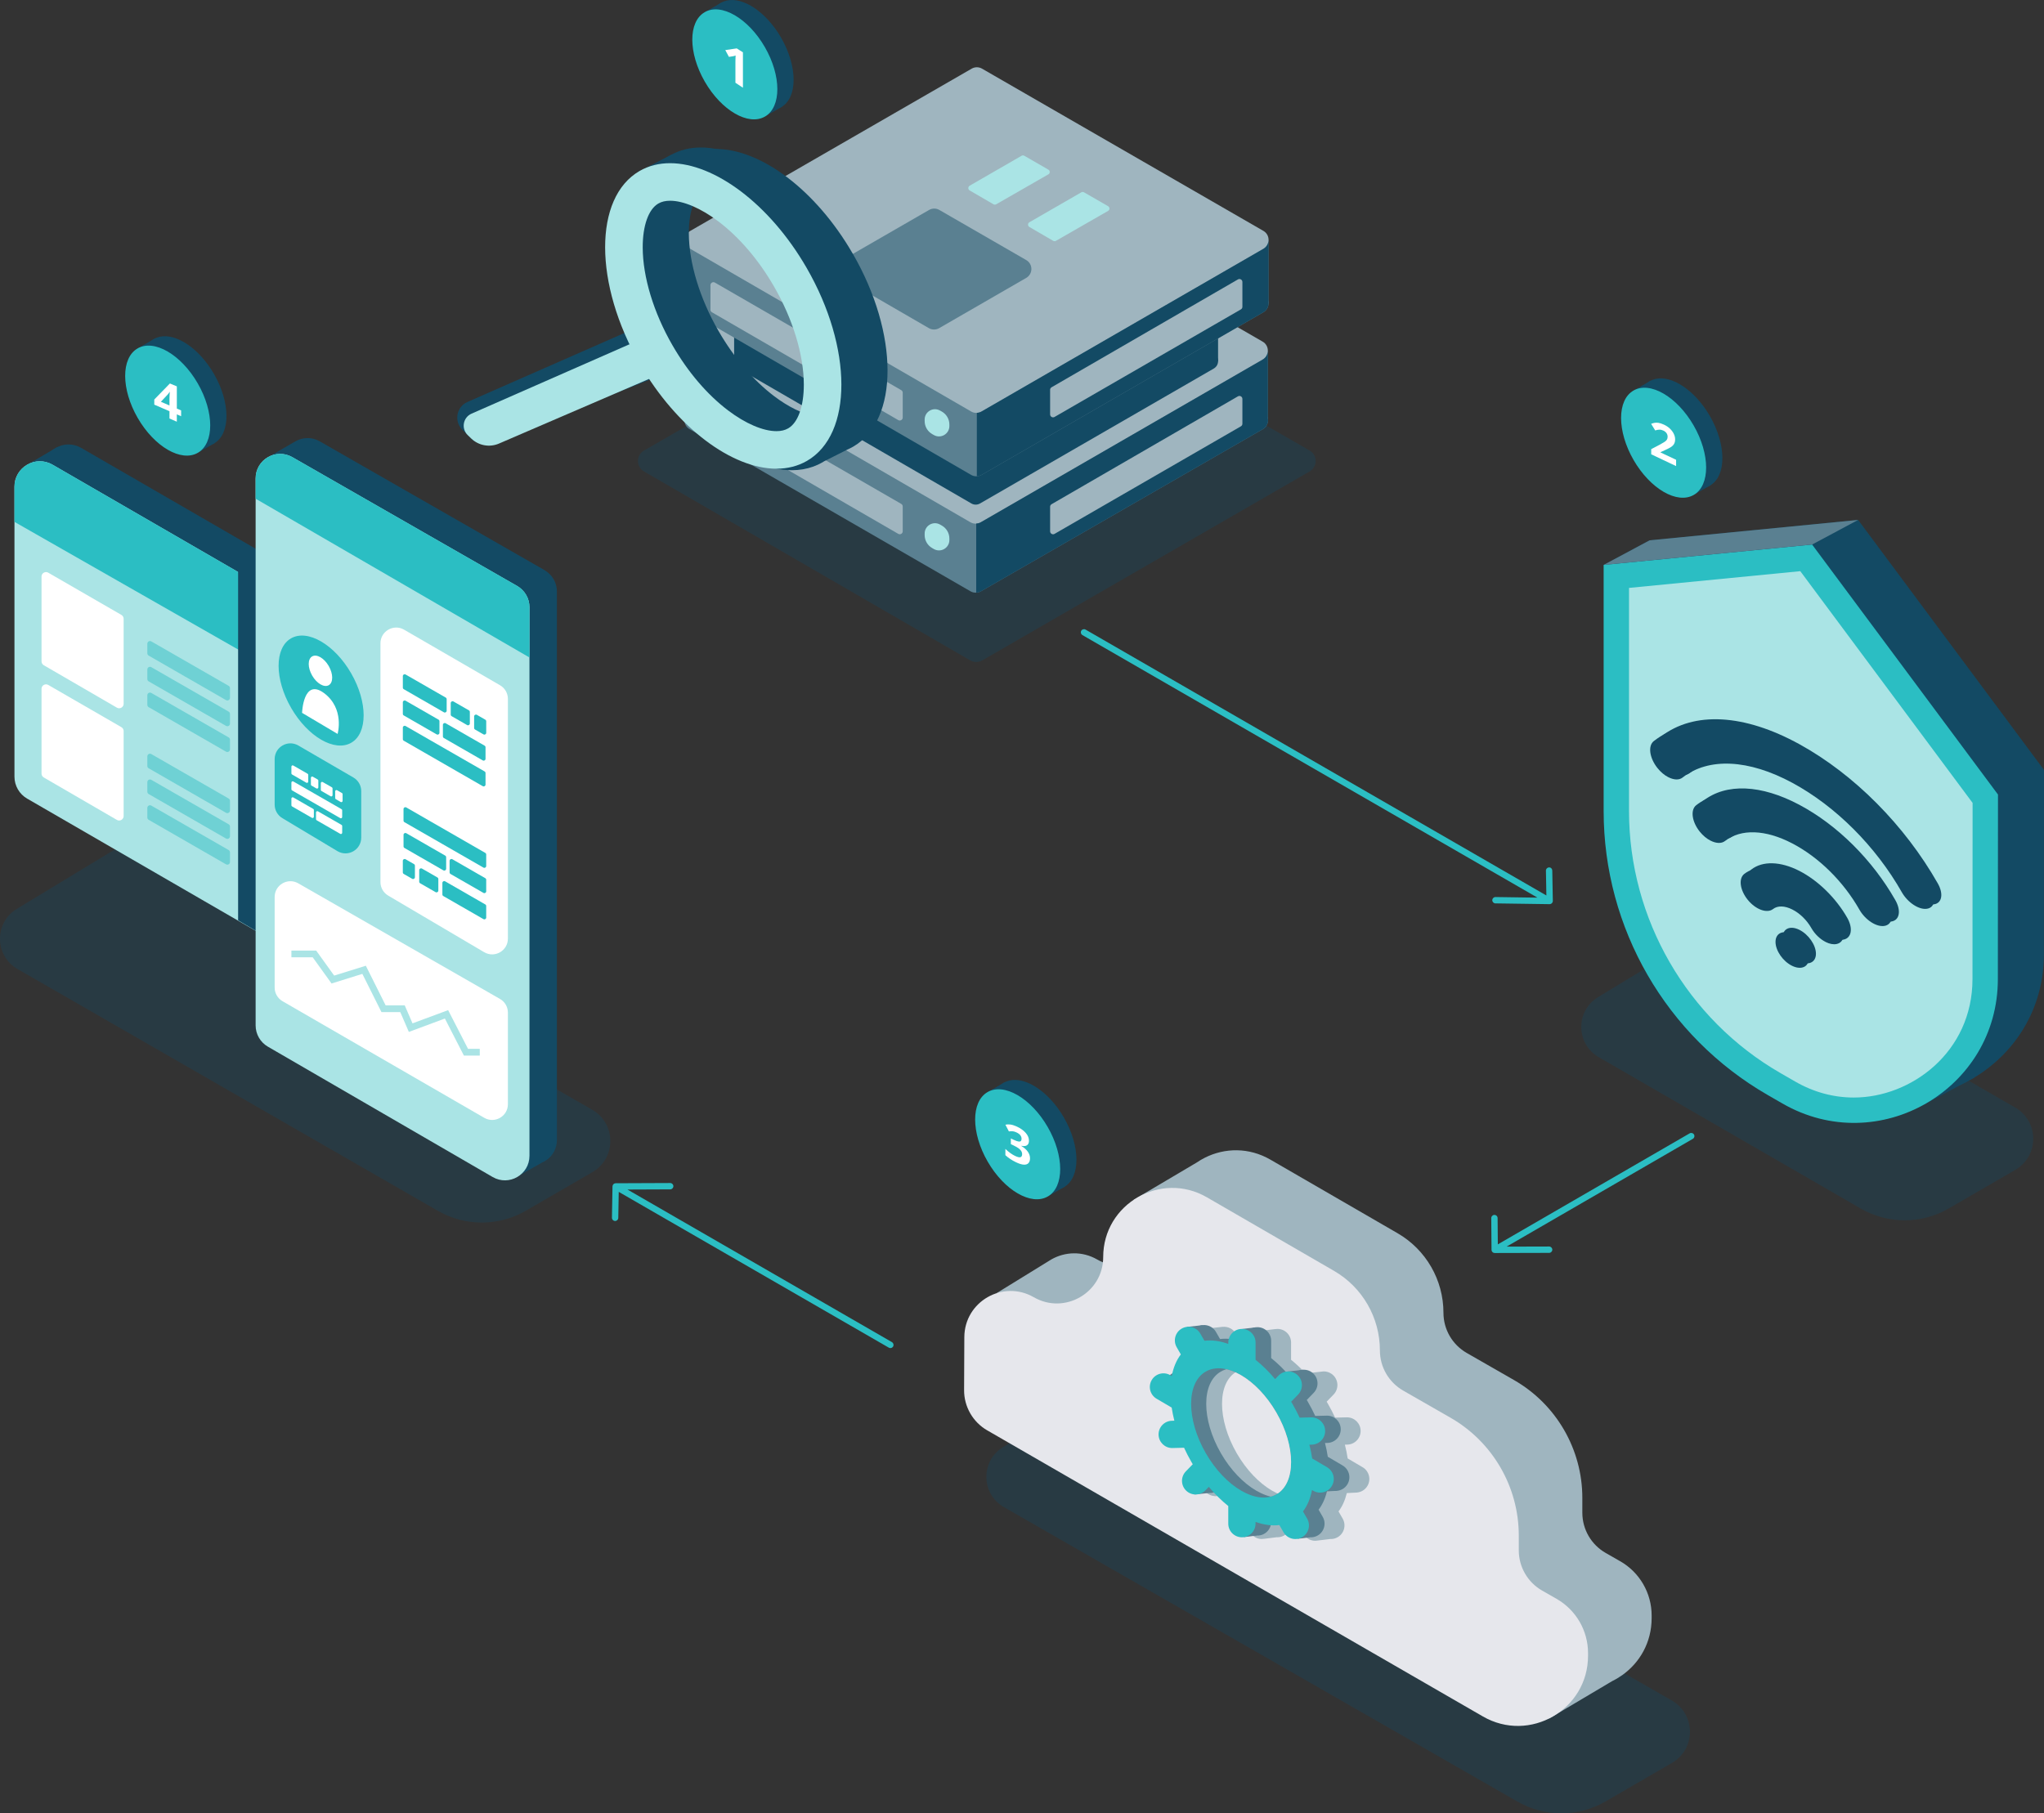 <?xml version="1.0" encoding="UTF-8"?>
<svg xmlns="http://www.w3.org/2000/svg" xmlns:xlink="http://www.w3.org/1999/xlink" id="Layer_2" data-name="Layer 2" viewBox="0 0 1289.1 1143.89">
  <rect x="0" y="0" width="1289.1" height="1143.89" fill="#333333" stroke="none"/>
  <defs>
    <style>
      .cls-1 {
        clip-path: url(#clippath);
      }

      .cls-2 {
        fill: none;
      }

      .cls-2, .cls-3, .cls-4, .cls-5, .cls-6, .cls-7, .cls-8, .cls-9, .cls-10, .cls-11 {
        stroke-width: 0px;
      }

      .cls-3 {
        fill: #9fb5bf;
      }

      .cls-4 {
        fill: #aae4e5;
      }

      .cls-5 {
        fill: #2bbec3;
      }

      .cls-6, .cls-7 {
        fill: #134a64;
      }

      .cls-7 {
        opacity: .33;
      }

      .cls-8 {
        fill: #e6e7ec;
      }

      .cls-9 {
        fill: #6fd1d4;
      }

      .cls-10 {
        fill: #5a8091;
      }

      .cls-11 {
        fill: #fff;
      }
    </style>
    <clipPath id="clippath">
      <ellipse class="cls-2" cx="782.74" cy="903.93" rx="25.68" ry="44.67" transform="translate(-347.1 512.47) rotate(-30)"></ellipse>
    </clipPath>
  </defs>
  <g id="Layer_2-2" data-name="Layer 2">
    <g>
      <path class="cls-7" d="M825.98,297.38l-206.48,119.2c-2.35,1.36-5.26,1.36-7.61,0l-205.75-119.19c-5.06-2.93-5.05-10.24.01-13.16l206.12-118.88c2.35-1.36,5.24-1.36,7.59,0l206.1,118.87c5.07,2.92,5.07,10.24,0,13.16Z"></path>
      <path class="cls-7" d="M1270.96,738.01l-41.93,24.31c-17.18,9.96-38.36,9.97-55.55.04l-165.18-95.46c-14.5-8.38-14.72-29.23-.4-37.91l61.49-37.31c4.88-2.96,10.99-3.03,15.94-.17l185.6,107.16c15.14,8.74,15.16,30.58.04,39.34Z"></path>
      <path class="cls-7" d="M1054.46,1112.1l-41.93,24.31c-17.18,9.96-38.36,9.97-55.55.04l-323.88-185.74c-14.5-8.38-14.72-29.23-.4-37.91l61.49-37.31c4.88-2.96,10.99-3.03,15.94-.17l344.3,197.44c15.14,8.74,15.16,30.58.04,39.34Z"></path>
      <path class="cls-7" d="M373.59,739.44l-41.93,24.31c-17.18,9.96-38.36,9.97-55.55.04L11.01,611.26c-14.5-8.38-14.72-29.23-.4-37.91l61.49-37.31c4.88-2.96,10.99-3.03,15.94-.17l285.51,164.23c15.14,8.74,15.16,30.58.04,39.34Z"></path>
      <polygon class="cls-6" points="1245.35 679.61 1213.42 696.81 1173.73 643.78 1218.45 633.57 1245.35 679.61"></polygon>
      <path class="cls-6" d="M1040.4,340.84l-29.02,15.51,29.02,164.71c0,58.51,31.24,112.56,81.94,141.77l30.86,17.78c60.39,34.79,135.8-8.77,135.83-78.46l.08-116.45-117.23-157.71-131.47,12.85Z"></path>
      <path class="cls-5" d="M1011.38,356.36v155.31c0,73.92,39.47,142.22,103.52,179.12l9.27,5.34c60.39,34.79,135.8-8.77,135.83-78.46l.08-116.45-117.23-157.71-131.47,12.85Z"></path>
      <path class="cls-4" d="M1169.27,692.36c-13,0-25.48-3.4-37.11-10.1l-9.27-5.34c-58.91-33.94-95.51-97.26-95.51-165.25v-140.8l108.02-10.56,108.67,146.19-.07,111.15c-.02,46.14-38.81,74.7-74.73,74.7h0Z"></path>
      <path class="cls-10" d="M796.45,270.71l-177.82,102.3c-2.03,1.17-4.53,1.16-6.55,0l-177.19-102.29c-4.36-2.52-4.35-8.79.01-11.29l177.51-102.02c2.02-1.16,4.52-1.16,6.54,0l177.49,102.01c4.37,2.51,4.37,8.79,0,11.3Z"></path>
      <polygon class="cls-10" points="431.63 221.31 431.63 265.54 483.06 236.84 431.63 221.31"></polygon>
      <polygon class="cls-10" points="799.57 221.46 799.57 265.54 758.46 239.53 799.57 221.46"></polygon>
      <path class="cls-3" d="M796.32,226.84l-177.75,102.62c-2.03,1.17-4.52,1.17-6.55,0l-177.12-102.61c-4.36-2.52-4.35-8.81.01-11.33l177.44-102.34c2.02-1.17,4.51-1.17,6.54,0l177.43,102.33c4.36,2.52,4.37,8.81,0,11.33Z"></path>
      <path class="cls-6" d="M765.52,232.48l-147.45,85.13c-1.68.97-3.75.97-5.43,0l-146.93-85.12c-3.61-2.09-3.61-7.31,0-9.4l147.2-84.9c1.68-.97,3.74-.97,5.42,0l147.18,84.89c3.62,2.09,3.62,7.31,0,9.4Z"></path>
      <polygon class="cls-6" points="463 194.71 463 227.89 505.66 207.59 463 194.71"></polygon>
      <polygon class="cls-6" points="768.21 194.83 768.21 228.02 734.11 209.83 768.21 194.83"></polygon>
      <path class="cls-6" d="M765.52,199.29l-147.45,85.13c-1.68.97-3.75.97-5.43,0l-146.93-85.12c-3.61-2.09-3.61-7.31,0-9.4l147.2-84.9c1.68-.97,3.74-.97,5.42,0l147.18,84.89c3.62,2.09,3.62,7.31,0,9.4Z"></path>
      <path class="cls-10" d="M796.78,196.97l-177.75,102.62c-2.03,1.17-4.52,1.17-6.55,0l-177.12-102.61c-4.36-2.52-4.35-8.81.01-11.33l177.44-102.34c2.02-1.17,4.51-1.17,6.54,0l177.43,102.33c4.36,2.52,4.37,8.81,0,11.33Z"></path>
      <polygon class="cls-10" points="432.1 151.45 432.1 191.45 483.52 166.97 432.1 151.45"></polygon>
      <polygon class="cls-10" points="800.03 151.59 800.03 191.6 758.92 169.67 800.03 151.59"></polygon>
      <path class="cls-3" d="M796.78,156.97l-177.75,102.62c-2.03,1.17-4.52,1.17-6.55,0l-177.12-102.61c-4.36-2.52-4.35-8.81.01-11.33l177.44-102.34c2.02-1.17,4.51-1.17,6.54,0l177.43,102.33c4.36,2.52,4.37,8.81,0,11.33Z"></path>
      <path class="cls-10" d="M647.21,175.31l-54.89,31.69c-2.01,1.16-4.5,1.16-6.51,0l-54.69-31.68c-4.33-2.51-4.32-8.76.01-11.26l54.8-31.61c2.01-1.16,4.49-1.16,6.5,0l54.78,31.6c4.34,2.5,4.34,8.76,0,11.26Z"></path>
      <path class="cls-4" d="M661.17,109.99l-32.89,18.88c-.53.31-1.19.3-1.72,0l-15.02-8.74c-1.14-.67-1.14-2.32,0-2.98l32.75-18.89c.53-.31,1.19-.31,1.72,0l15.17,8.75c1.15.66,1.15,2.33,0,2.99Z"></path>
      <path class="cls-4" d="M698.84,133.05l-32.89,18.88c-.53.31-1.19.3-1.72,0l-15.02-8.74c-1.14-.67-1.14-2.32,0-2.98l32.75-18.89c.53-.31,1.19-.31,1.72,0l15.17,8.75c1.15.66,1.15,2.33,0,2.99Z"></path>
      <path class="cls-4" d="M583.16,264.65v1c0,3.37,1.8,6.49,4.73,8.17l1.06.61c4.36,2.51,9.8-.65,9.8-5.68v-.93c0-3.39-1.82-6.53-4.78-8.2l-1.1-.62c-4.34-2.46-9.71.67-9.71,5.66Z"></path>
      <path class="cls-4" d="M583.16,336.56v1c0,3.37,1.8,6.49,4.73,8.17l1.06.61c4.36,2.51,9.8-.65,9.8-5.68v-.93c0-3.39-1.82-6.53-4.78-8.2l-1.1-.62c-4.34-2.46-9.71.67-9.71,5.66Z"></path>
      <path class="cls-3" d="M448.06,267.12v-15.48c0-1.44,1.56-2.35,2.81-1.62l117.52,67.85c.58.34.94.95.94,1.62v15.66c0,1.45-1.57,2.35-2.82,1.62l-117.52-68.03c-.58-.34-.94-.95-.94-1.62Z"></path>
      <path class="cls-3" d="M448.06,195.36v-15.48c0-1.44,1.56-2.35,2.81-1.62l117.52,67.85c.58.34.94.95.94,1.62v15.66c0,1.45-1.57,2.35-2.82,1.62l-117.52-68.03c-.58-.34-.94-.95-.94-1.62Z"></path>
      <path class="cls-6" d="M796.78,156.97l-177.75,102.62c-.92.53-1.93.79-2.96.84v40c1.02-.05,2.04-.31,2.96-.84l177.75-102.62c2.08-1.2,3.14-3.27,3.24-5.38h.02s0-.15,0-.15c0-.1,0-.19,0-.29v-39.57h-.02c-.09,2.11-1.15,4.17-3.23,5.38Z"></path>
      <path class="cls-3" d="M662.28,245.92v15.48c0,1.44,1.56,2.35,2.81,1.62l117.52-67.85c.58-.34.94-.95.94-1.62v-15.66c0-1.45-1.57-2.35-2.82-1.62l-117.52,68.03c-.58.34-.94.95-.94,1.62Z"></path>
      <path class="cls-6" d="M799.59,263.81v-42.36h-.02c-.09,2.11-1.15,4.18-3.23,5.38l-177.75,102.62c-.9.52-1.9.77-2.91.83v43.56c1.03-.05,2.05-.3,2.98-.83l177.82-102.3c2.59-1.49,3.61-4.31,3.12-6.88Z"></path>
      <path class="cls-3" d="M662.28,319.68v15.48c0,1.44,1.56,2.35,2.81,1.62l117.52-67.85c.58-.34.94-.95.94-1.62v-15.66c0-1.45-1.57-2.35-2.82-1.62l-117.52,68.03c-.58.34-.94.95-.94,1.62Z"></path>
      <path class="cls-6" d="M286.37,427.78v183c0,12.34-13.36,20.04-24.04,13.86L35.17,493.17c-4.95-2.86-7.99-8.15-7.99-13.86v-182.91c0-12.33,13.36-20.04,24.03-13.86l227.16,131.38c4.95,2.86,8,8.15,8,13.86Z"></path>
      <polygon class="cls-6" points="15.81 293.99 35.98 282.1 44.02 298.53 15.81 293.99"></polygon>
      <polygon class="cls-6" points="259.06 635.9 277.8 624.95 259.06 606.9 259.06 635.9"></polygon>
      <path class="cls-4" d="M268.31,438.38v183c0,12.34-13.36,20.04-24.04,13.86L17.11,503.78c-4.95-2.86-7.99-8.15-7.99-13.86v-182.91c0-12.33,13.36-20.04,24.03-13.86l227.16,131.38c4.95,2.86,8,8.15,8,13.86Z"></path>
      <path class="cls-5" d="M9.12,329.21v-22.21c0-12.33,13.36-20.04,24.03-13.86l227.16,131.38c4.95,2.86,8,8.15,8,13.86v38.78"></path>
      <path class="cls-11" d="M26.19,363.72v53.47c0,1.01.54,1.95,1.41,2.45l46.12,26.77c1.89,1.1,4.26-.27,4.26-2.45v-53.6c0-1.01-.54-1.95-1.42-2.46l-46.12-26.63c-1.89-1.09-4.26.27-4.26,2.46Z"></path>
      <path class="cls-11" d="M26.19,434.53v53.47c0,1.01.54,1.95,1.41,2.45l46.12,26.77c1.89,1.1,4.26-.27,4.26-2.45v-53.6c0-1.01-.54-1.95-1.42-2.46l-46.12-26.63c-1.89-1.09-4.26.27-4.26,2.46Z"></path>
      <path class="cls-9" d="M92.92,406.06v6.06c0,.6.32,1.15.84,1.45l48.78,28.07c1.12.64,2.51-.16,2.51-1.45v-6.09c0-.6-.32-1.16-.84-1.45l-48.78-28.04c-1.12-.64-2.51.16-2.51,1.45Z"></path>
      <path class="cls-9" d="M92.92,422.32v6.06c0,.6.32,1.15.84,1.45l48.78,28.07c1.12.64,2.51-.16,2.51-1.45v-6.09c0-.6-.32-1.16-.84-1.45l-48.78-28.04c-1.12-.64-2.51.16-2.51,1.45Z"></path>
      <path class="cls-9" d="M92.92,438.58v6.06c0,.6.32,1.15.84,1.45l48.78,28.07c1.12.64,2.51-.16,2.51-1.45v-6.09c0-.6-.32-1.16-.84-1.45l-48.78-28.04c-1.12-.64-2.51.16-2.51,1.45Z"></path>
      <path class="cls-9" d="M92.92,477.14v6.06c0,.6.32,1.15.84,1.45l48.78,28.07c1.12.64,2.51-.16,2.51-1.45v-6.09c0-.6-.32-1.16-.84-1.45l-48.78-28.04c-1.12-.64-2.51.16-2.51,1.45Z"></path>
      <path class="cls-9" d="M92.92,493.39v6.06c0,.6.32,1.15.84,1.45l48.78,28.07c1.12.64,2.51-.16,2.51-1.45v-6.09c0-.6-.32-1.16-.84-1.45l-48.78-28.04c-1.12-.64-2.51.16-2.51,1.45Z"></path>
      <path class="cls-9" d="M92.92,509.65v6.06c0,.6.32,1.15.84,1.45l48.78,28.07c1.12.64,2.51-.16,2.51-1.45v-6.09c0-.6-.32-1.16-.84-1.45l-48.78-28.04c-1.12-.64-2.51.16-2.51,1.45Z"></path>
      <polygon class="cls-6" points="202.33 611.26 150.17 580.58 150.17 350.56 202.33 350.56 202.33 611.26"></polygon>
      <path class="cls-6" d="M343.45,359.66l-141.78-81.25c-5.15-2.95-10.94-2.57-15.44.04h0s0,0,0,0l-17.76,10.29,10.09,2.61c0,.16-.03.32-.03.48v345.07c0,5.51,2.94,10.61,7.71,13.38l141.78,82.24c.08.05.16.08.24.12l-4.56,11.04,18.01-10.25c1.15-.48,2.23-1.11,3.23-1.84l.06-.03h0c3.71-2.75,6.23-7.14,6.23-12.4v-346.05c0-5.54-2.97-10.66-7.77-13.42Z"></path>
      <path class="cls-4" d="M161.22,301.8v345.07c0,5.51,2.94,10.61,7.7,13.38l141.78,82.24c10.31,5.98,23.22-1.46,23.22-13.38v-346.05c0-5.54-2.97-10.66-7.77-13.42l-141.78-81.25c-10.31-5.91-23.15,1.53-23.15,13.42Z"></path>
      <path class="cls-11" d="M239.94,405.81v150.61c0,3.54,1.88,6.81,4.95,8.59l60.52,35.69c6.62,3.84,14.91-.94,14.91-8.59v-151.24c0-3.56-1.9-6.85-4.99-8.61l-60.52-35.06c-6.62-3.79-14.87.99-14.87,8.61Z"></path>
      <path class="cls-11" d="M173.22,565.83v57.16c0,3.54,1.88,6.81,4.95,8.59l127.24,73.57c6.62,3.84,14.91-.94,14.91-8.59v-57.79c0-3.56-1.9-6.85-4.99-8.61l-127.24-72.94c-6.62-3.79-14.87.99-14.87,8.61Z"></path>
      <path class="cls-5" d="M173.22,478.86v28.71c0,3.54,1.88,6.81,4.95,8.59l34.74,20.82c6.62,3.84,14.91-.94,14.91-8.59v-29.34c0-3.56-1.9-6.85-4.99-8.61l-34.74-20.19c-6.62-3.79-14.87.99-14.87,8.61Z"></path>
      <path class="cls-5" d="M161.22,301.8v12.8l172.71,100.17v-31.73c0-5.54-2.97-10.66-7.77-13.42l-141.78-81.25c-10.31-5.91-23.15,1.53-23.15,13.42Z"></path>
      <path class="cls-5" d="M254.06,426.48v7.28c0,.41.22.79.58,1l25.33,14.58c.77.44,1.73-.11,1.73-1v-7.29c0-.41-.22-.79-.58-1l-25.33-14.56c-.77-.44-1.73.11-1.73,1Z"></path>
      <path class="cls-5" d="M284.26,443.5v7.28c0,.41.22.79.58,1l9.75,5.61c.77.44,1.73-.11,1.73-1v-7.28c0-.41-.22-.79-.58-1l-9.75-5.6c-.77-.44-1.73.11-1.73,1Z"></path>
      <path class="cls-5" d="M299.02,451.93v7.28c0,.41.22.79.58,1l5.32,3.06c.77.44,1.73-.11,1.73-1v-7.28c0-.41-.22-.79-.58-1l-5.32-3.06c-.77-.44-1.73.11-1.73,1Z"></path>
      <path class="cls-5" d="M279.33,457.26v7.29c0,.41.22.79.57,1l24.58,14.14c.77.44,1.73-.11,1.73-1v-7.31c0-.41-.22-.79-.58-1l-24.57-14.13c-.77-.44-1.72.11-1.73,1Z"></path>
      <path class="cls-5" d="M254.06,443.02v7.3c0,.41.22.79.58,1l20.78,11.96c.77.44,1.73-.11,1.73-1v-7.31c0-.41-.22-.79-.58-1l-20.78-11.94c-.77-.44-1.73.11-1.73,1Z"></path>
      <path class="cls-5" d="M254.06,458.99v7.28c0,.41.22.79.58,1l49.84,28.68c.77.44,1.73-.11,1.73-1v-7.31c0-.41-.22-.79-.58-1l-49.84-28.65c-.77-.44-1.73.11-1.73,1Z"></path>
      <path class="cls-11" d="M202.33,494.03v4.25c0,.29.15.55.4.69l5.8,3.34c.53.31,1.2-.08,1.2-.69v-4.26c0-.29-.15-.55-.4-.69l-5.8-3.33c-.53-.31-1.2.08-1.2.69Z"></path>
      <path class="cls-11" d="M211.39,499.2v4.25c0,.29.15.55.4.69l3.08,1.77c.53.31,1.2-.08,1.2-.69v-4.26c0-.29-.15-.55-.4-.69l-3.08-1.77c-.53-.31-1.2.08-1.2.69Z"></path>
      <path class="cls-11" d="M183.78,483.62v4.25c0,.29.15.55.4.69l9.02,5.19c.53.31,1.2-.08,1.2-.69v-4.26c0-.29-.15-.55-.4-.69l-9.02-5.19c-.53-.31-1.2.08-1.2.69Z"></path>
      <path class="cls-11" d="M196.08,490.66v4.25c0,.29.15.55.4.69l3.08,1.77c.53.31,1.2-.08,1.2-.69v-4.26c0-.29-.15-.55-.4-.69l-3.08-1.77c-.53-.31-1.2.08-1.2.69Z"></path>
      <path class="cls-11" d="M199.3,512.49v4.26c0,.29.15.55.4.69l14.91,8.58c.53.31,1.2-.08,1.2-.69v-4.27c0-.29-.15-.55-.4-.69l-14.9-8.57c-.53-.31-1.2.08-1.2.69Z"></path>
      <path class="cls-11" d="M183.78,503.75v4.26c0,.29.15.55.4.69l12.57,7.23c.53.31,1.2-.08,1.2-.69v-4.27c0-.29-.15-.55-.4-.69l-12.57-7.23c-.53-.31-1.2.08-1.2.69Z"></path>
      <path class="cls-11" d="M183.78,493.66v4.25c0,.29.15.55.4.69l30.42,17.5c.53.31,1.2-.08,1.2-.69v-4.27c0-.29-.15-.55-.4-.69l-30.42-17.48c-.53-.31-1.2.08-1.2.69Z"></path>
      <path class="cls-5" d="M306.64,578.82v-7.28c0-.41-.22-.79-.58-1l-25.33-14.58c-.77-.44-1.73.11-1.73,1v7.29c0,.41.22.79.58,1l25.33,14.56c.77.44,1.73-.11,1.73-1Z"></path>
      <path class="cls-5" d="M276.45,561.8v-7.28c0-.41-.22-.79-.58-1l-9.75-5.61c-.77-.44-1.73.11-1.73,1v7.28c0,.41.22.79.58,1l9.75,5.6c.77.44,1.73-.11,1.73-1Z"></path>
      <path class="cls-5" d="M261.68,553.37v-7.28c0-.41-.22-.79-.58-1l-5.32-3.06c-.77-.44-1.73.11-1.73,1v7.28c0,.41.22.79.58,1l5.32,3.06c.77.44,1.73-.11,1.73-1Z"></path>
      <path class="cls-5" d="M281.38,548.04v-7.29c0-.41-.22-.79-.57-1l-24.58-14.14c-.77-.44-1.73.11-1.73,1v7.31c0,.41.22.79.58,1l24.57,14.13c.77.44,1.72-.11,1.73-1Z"></path>
      <path class="cls-5" d="M306.64,562.28v-7.3c0-.41-.22-.79-.58-1l-20.78-11.96c-.77-.44-1.73.11-1.73,1v7.31c0,.41.22.79.58,1l20.78,11.94c.77.44,1.73-.11,1.73-1Z"></path>
      <path class="cls-5" d="M306.64,546.31v-7.28c0-.41-.22-.79-.58-1l-49.84-28.68c-.77-.44-1.73.11-1.73,1v7.31c0,.41.22.79.58,1l49.84,28.65c.77.44,1.73-.11,1.73-1Z"></path>
      <ellipse class="cls-5" cx="202.52" cy="435.63" rx="21.85" ry="38.01" transform="translate(-190.68 159.62) rotate(-30)"></ellipse>
      <ellipse class="cls-11" cx="202.1" cy="423.16" rx="6.03" ry="10.48" transform="translate(-184.5 157.74) rotate(-30)"></ellipse>
      <path class="cls-11" d="M190.51,449.69l22.41,13.29s4.56-15.97-8.55-25.75c-13.11-9.78-13.86,12.46-13.86,12.46Z"></path>
      <polygon class="cls-4" points="302.58 665.89 292.57 665.89 280.57 642.52 257.85 650.96 252.44 638.45 240.58 638.45 228.53 614.35 209.1 620.41 197.22 603.9 183.78 603.9 183.78 599.65 199.4 599.65 210.76 615.43 230.72 609.21 243.21 634.19 255.24 634.19 260.16 645.56 282.63 637.22 295.17 661.63 302.58 661.63 302.58 665.89"></polygon>
      <path class="cls-3" d="M1021.75,984.84l-9.09-5.2c-9.1-5.2-14.72-14.88-14.72-25.36v-9.33c0-30.71-16.43-59.08-43.07-74.36l-29.84-17.11c-9.08-5.21-14.68-14.87-14.68-25.34,0-20.7-11.03-39.83-28.94-50.19l-80.17-46.4c-13.66-7.91-28.94-7.46-41.29-1.27h0s-.04.02-.04.02c-1.78.89-3.49,1.91-5.13,3.03l-39.75,23.51,20.77,13.68c-.89,21.73-24.64,35.06-43.75,24.05-9.59-5.52-20.35-4.91-28.81-.19h0s-.01,0-.01,0c-.74.42-1.47.86-2.17,1.34l-32.64,20.1,19.81,9.94-.12,27.39c-.05,10.48,5.53,20.19,14.61,25.43l291.71,168.42,22.49,37.14,39.76-23.6c2.22-1.08,4.34-2.34,6.35-3.77l.09-.05h0c10.98-7.82,18.53-20.58,18.53-35.97v-1.65c0-14.16-7.58-27.23-19.87-34.25Z"></path>
      <path class="cls-8" d="M622.63,902.31l312.58,180.47c29.48,17.02,66.33-4.26,66.33-38.3v-1.65c0-14.16-7.58-27.23-19.87-34.25l-9.09-5.2c-9.1-5.2-14.72-14.88-14.72-25.36v-9.33c0-30.71-16.43-59.08-43.07-74.36l-29.84-17.11c-9.08-5.21-14.68-14.87-14.68-25.34h0c0-20.7-11.03-39.83-28.94-50.19l-80.17-46.4c-29.05-16.81-65.4,4.15-65.4,37.71h0c0,22.48-24.32,36.53-43.79,25.32h0c-19.43-11.19-43.7,2.77-43.79,25.19l-.15,33.39c-.05,10.48,5.53,20.19,14.61,25.43Z"></path>
      <path class="cls-6" d="M537.8,160.01c-23.34-40.43-58.22-66.02-86.1-66.02v13.58s0,0,0,0v-13.58h0c-6.47,0-12.55,1.4-18.03,4.29v-.02s-16.2,8.42-16.2,8.42c-1.51.61-2.99,1.33-4.42,2.15-.41.23-.79.5-1.18.75l-.32.17h.06c-27.55,17.74-26.99,71.23,1.67,120.86,23.34,40.43,58.22,66.02,86.11,66.02,4.74,0,9.27-.76,13.52-2.29l-.02.02c.05-.02.14-.06.25-.11,1.89-.7,3.73-1.53,5.5-2.55.35-.2.67-.43,1.02-.65,6.31-3.16,14.72-7.42,14.72-7.42h-.03c1.26-.55,2.49-1.15,3.69-1.84,29.03-16.76,28.93-71.29-.22-121.78ZM462.75,140.63c13.24,10.02,25.38,24.24,35.13,41.13,11.89,20.59,18.72,43.09,18.76,61.74.01,7.52-1.09,14.01-3.1,18.94-7.52-1.46-16.41-5.79-25.22-12.46-13.24-10.02-25.39-24.24-35.13-41.13-11.89-20.59-18.72-43.09-18.76-61.74-.01-7.52,1.09-14.01,3.1-18.95,7.52,1.46,16.41,5.79,25.23,12.46Z"></path>
      <path class="cls-6" d="M401.84,206.54l-107.01,47.02c-7.02,3.08-8.67,12.29-3.17,17.63l7.21,6.99,115.34-49.69-12.36-21.95Z"></path>
      <path class="cls-6" d="M442,93.04v23.69c8.4,0,19.5,4.75,30.45,13.04,13.24,10.02,25.38,24.24,35.13,41.13,11.89,20.59,18.72,43.09,18.76,61.74.02,13.75-3.66,24.1-9.86,27.68-2.05,1.18-4.47,1.76-7.4,1.76-8.41,0-19.51-4.75-30.46-13.04-13.24-10.02-25.39-24.24-35.13-41.13-11.89-20.59-18.72-43.09-18.76-61.74-.02-13.75,3.66-24.1,9.86-27.68,2.05-1.18,4.47-1.76,7.41-1.76v-23.69M442,93.04c-6.94,0-13.46,1.59-19.25,4.93-29.03,16.76-28.93,71.29.22,121.78,23.34,40.43,58.22,66.02,86.11,66.02,6.94,0,13.46-1.59,19.25-4.93,29.03-16.76,28.93-71.29-.22-121.78-23.34-40.43-58.22-66.02-86.11-66.02h0Z"></path>
      <polygon class="cls-6" points="439.37 201.05 350.34 252.76 337.13 268.1 451.74 223 439.37 201.05"></polygon>
      <path class="cls-4" d="M407.82,212.42l-110.43,48.52c-5.38,2.37-6.65,9.43-2.43,13.52l2.21,2.14c4.65,4.51,11.56,5.78,17.51,3.22l105.51-45.46-12.36-21.95Z"></path>
      <polygon class="cls-6" points="401.85 108.8 423.97 97.3 422.61 109.38 401.85 108.8"></polygon>
      <path class="cls-6" d="M503.18,293.41c1.27-.48,21.49-10.73,21.49-10.73l-11.55-1.74-9.94,12.47Z"></path>
      <path class="cls-4" d="M422.61,102.94v23.69c8.4,0,19.5,4.75,30.45,13.04,13.24,10.02,25.38,24.24,35.13,41.13,11.89,20.59,18.72,43.09,18.76,61.74.02,13.75-3.66,24.1-9.86,27.68-2.05,1.18-4.47,1.76-7.4,1.76-8.41,0-19.51-4.75-30.46-13.04-13.24-10.02-25.39-24.24-35.13-41.13-11.89-20.59-18.72-43.09-18.76-61.74-.02-13.75,3.66-24.1,9.86-27.68,2.05-1.18,4.47-1.76,7.41-1.76v-23.69M422.6,102.94c-6.94,0-13.46,1.59-19.25,4.93-29.03,16.76-28.93,71.29.22,121.78,23.34,40.43,58.22,66.02,86.11,66.02,6.94,0,13.46-1.59,19.25-4.93,29.03-16.76,28.93-71.29-.22-121.78-23.34-40.43-58.22-66.02-86.11-66.02h0Z"></path>
      <polygon class="cls-10" points="1171.87 327.99 1142.85 343.51 1011.38 356.36 1040.4 340.84 1171.87 327.99"></polygon>
      <path class="cls-3" d="M859.32,925.54l-9.37-5.51c-.42-2.84-1.01-5.74-1.77-8.69l1.54-.04c4.75-.12,8.5-4.06,8.39-8.81-.11-4.68-3.94-8.39-8.59-8.39-.07,0-.14,0-.21,0l-7.29.18c-1.36-2.93-2.88-5.85-4.55-8.76-.25-.44-.52-.87-.78-1.3l4.36-4.51c3.3-3.41,3.21-8.86-.2-12.16-1.29-1.25-2.88-2.02-4.53-2.3-.58-.1-1.17-.13-1.75-.1h0s-.07,0-.07,0c-.42.02-.85.06-1.26.14l-8.65.96.02.02c-.39.02-.78.06-1.17.13-2.98-3.21-6.06-6.09-9.19-8.62v-10.87c0-4.75-3.85-8.6-8.6-8.6-.41,0-.8.06-1.2.12l.02-.04-8.41,1.02.04.02c-.1,0-.19-.03-.29-.03-3.93,0-7.21,2.65-8.24,6.26-1.9-.15-3.76-.11-5.55.12l-2.61-4.53c-1.73-2.99-4.97-4.53-8.2-4.24l.03-.03-.29.03s-.06,0-.09.01l-9.77,1.09s-.03,0-.04,0h-.08s0,.02,0,.02c-1.08.15-2.15.49-3.15,1.07-4.11,2.37-5.52,7.63-3.15,11.75l2.61,4.53c-2.5,3.28-4.25,7.36-5.33,11.98-.52.29-1.01.64-1.46,1.05-4.07-2.25-9.21-.88-11.57,3.15-2.41,4.09-1.03,9.36,3.06,11.77l9.53,5.6c.41,2.7.97,5.46,1.69,8.27l-1.57.04c-4.75.12-8.5,4.06-8.39,8.81.11,4.68,3.94,8.39,8.59,8.39.07,0,.14,0,.21,0l7.27-.18c1.39,3.02,2.94,6.03,4.67,9.02.27.47.55.92.82,1.38l-4.36,4.51c-3.3,3.41-3.21,8.86.2,12.16,1.46,1.42,3.3,2.17,5.19,2.34l-.03.03.2-.02c.21.01.41.06.62.06.75,0,1.5-.14,2.23-.33l8.28-.79v-.04c.31-.02.63-.03.95-.09,2.95,3.17,6.01,6.04,9.12,8.54v11.11c0,4.75,3.85,8.6,8.6,8.6.41,0,.81-.07,1.21-.12l-.02.04,8.17-1.03-.03-.03c.17.01.33.05.51.05,4.02,0,7.36-2.77,8.31-6.49,1.88.14,3.71.1,5.48-.13l2.61,4.53c1.59,2.76,4.48,4.3,7.46,4.3.5,0,1.01-.06,1.51-.15h0s7.81-.95,7.81-.95l-.03-.04c.18.01.37.04.55.04,1.46,0,2.94-.37,4.29-1.15,4.11-2.37,5.52-7.63,3.15-11.75l-2.61-4.52c2.43-3.18,4.14-7.12,5.23-11.57l6.24-.32h0c2.72-.22,5.29-1.69,6.78-4.22,2.41-4.09,1.03-9.36-3.06-11.77Z"></path>
      <path class="cls-10" d="M846.78,924.47l-9.37-5.51c-.42-2.84-1.01-5.74-1.77-8.69l1.54-.04c4.75-.12,8.5-4.06,8.39-8.81-.11-4.68-3.94-8.39-8.59-8.39-.07,0-.14,0-.21,0l-7.29.18c-1.36-2.93-2.88-5.85-4.55-8.76-.25-.44-.52-.87-.78-1.3l4.36-4.51c3.3-3.41,3.21-8.86-.2-12.16-1.29-1.25-2.88-2.02-4.53-2.3-2.7-.46-5.58.38-7.63,2.5l-2.12,2.19c-3.92-4.66-8.08-8.74-12.34-12.17v-10.87c0-4.75-3.85-8.6-8.6-8.6s-8.6,3.85-8.6,8.6v.86c-5.25-1.88-10.34-2.59-15.03-1.98l-2.61-4.53c-2.37-4.11-7.63-5.52-11.75-3.15-4.11,2.37-5.52,7.63-3.15,11.75l2.61,4.53c-2.8,3.67-4.71,8.3-5.72,13.63l-.87-.51c-4.1-2.41-9.37-1.04-11.77,3.06-2.41,4.1-1.04,9.36,3.06,11.77l9.53,5.6c.41,2.7.97,5.46,1.69,8.27l-1.57.04c-4.75.12-8.5,4.06-8.39,8.81.11,4.68,3.94,8.39,8.59,8.39.07,0,.14,0,.21,0l7.27-.18c1.39,3.02,2.94,6.03,4.67,9.02.27.47.55.92.82,1.38l-4.36,4.5c-3.3,3.41-3.21,8.86.2,12.16,1.67,1.61,3.82,2.42,5.98,2.42s4.49-.88,6.18-2.62l2.12-2.19c3.9,4.63,8.04,8.69,12.28,12.1v11.11c0,4.75,3.85,8.6,8.6,8.6s8.6-3.85,8.6-8.6v-1.1c5.25,1.88,10.34,2.59,15.02,1.98l2.61,4.53c1.59,2.76,4.48,4.3,7.46,4.3,1.46,0,2.94-.37,4.29-1.15,4.11-2.37,5.52-7.63,3.15-11.75l-2.61-4.52c2.78-3.64,4.68-8.23,5.7-13.5l.76.45c1.37.8,2.87,1.19,4.35,1.19,2.95,0,5.82-1.52,7.42-4.25,2.41-4.1,1.04-9.36-3.06-11.77Z"></path>
      <polygon class="cls-10" points="833.75 940.94 843.07 940.46 838.41 931.73 833.75 940.94"></polygon>
      <polygon class="cls-10" points="812.03 865.18 822.02 864.07 818.45 871.68 812.03 865.18"></polygon>
      <polygon class="cls-10" points="783.49 838.34 791.91 837.32 789.55 841.39 783.49 838.34"></polygon>
      <polygon class="cls-10" points="826.26 969.77 818.45 970.73 818.63 961.88 826.26 969.77"></polygon>
      <polygon class="cls-10" points="792.61 968.65 784.43 969.68 788.26 963.41 792.61 968.65"></polygon>
      <polygon class="cls-10" points="753.25 942.72 764.58 941.64 763.4 931.4 753.25 942.72"></polygon>
      <polygon class="cls-10" points="748.4 837.06 758.67 835.92 752.49 841.39 748.4 837.06"></polygon>
      <path class="cls-5" d="M836.94,925.56l-9.37-5.51c-.42-2.84-1.01-5.74-1.77-8.69l1.54-.04c4.75-.12,8.5-4.06,8.39-8.81-.11-4.68-3.94-8.39-8.59-8.39-.07,0-.14,0-.21,0l-7.29.18c-1.36-2.93-2.88-5.85-4.55-8.76-.25-.44-.52-.87-.78-1.3l4.36-4.51c3.3-3.41,3.21-8.86-.2-12.16-3.41-3.3-8.86-3.21-12.16.2l-2.12,2.19c-3.92-4.66-8.08-8.74-12.34-12.17v-10.87c0-4.75-3.85-8.6-8.6-8.6s-8.6,3.85-8.6,8.6v.86c-5.25-1.88-10.34-2.59-15.03-1.98l-2.61-4.53c-2.37-4.11-7.63-5.52-11.75-3.15-4.11,2.37-5.52,7.63-3.15,11.75l2.61,4.53c-2.8,3.67-4.71,8.3-5.72,13.63l-.87-.51c-4.1-2.41-9.37-1.04-11.77,3.06-2.41,4.1-1.04,9.36,3.06,11.77l9.53,5.6c.41,2.7.97,5.46,1.69,8.27l-1.57.04c-4.75.12-8.5,4.06-8.39,8.81.11,4.68,3.94,8.39,8.59,8.39.07,0,.14,0,.21,0l7.27-.18c1.39,3.02,2.94,6.03,4.67,9.02.27.47.55.92.82,1.38l-4.36,4.5c-3.3,3.41-3.21,8.86.2,12.16,1.67,1.61,3.82,2.42,5.98,2.42s4.49-.88,6.18-2.62l2.12-2.19c3.9,4.63,8.04,8.69,12.28,12.1v11.11c0,4.75,3.85,8.6,8.6,8.6s8.6-3.85,8.6-8.6v-1.1c5.25,1.88,10.34,2.59,15.02,1.98l2.61,4.53c1.59,2.76,4.48,4.3,7.46,4.3,1.46,0,2.94-.37,4.29-1.15,4.11-2.37,5.52-7.63,3.15-11.75l-2.61-4.52c2.78-3.64,4.68-8.23,5.7-13.5l.76.45c1.37.8,2.87,1.19,4.35,1.19,2.95,0,5.82-1.52,7.42-4.25,2.41-4.1,1.04-9.36-3.06-11.77Z"></path>
      <g class="cls-1">
        <ellipse class="cls-10" cx="782.74" cy="903.93" rx="25.68" ry="44.67" transform="translate(-347.1 512.47) rotate(-30)"></ellipse>
        <ellipse class="cls-3" cx="792.25" cy="903.93" rx="25.68" ry="44.67" transform="translate(-345.82 517.23) rotate(-30)"></ellipse>
        <ellipse class="cls-8" cx="802.23" cy="903.93" rx="25.68" ry="44.67" transform="translate(-344.49 522.22) rotate(-30)"></ellipse>
      </g>
      <path class="cls-5" d="M1068.35,715.68c-.55-.96-1.78-1.28-2.73-.73l-120.98,70.03-.14-16.6c0-1.1-.84-1.97-2.02-1.98-1.1,0-1.99.91-1.98,2.02l.17,20.04c0,.06.03.11.04.17.01.11,0,.22.03.33.01.05.05.1.07.15.03.09.07.17.11.25.07.14.15.26.25.37.06.07.11.13.18.19.12.11.25.19.4.26.07.04.13.08.21.11.23.09.46.14.72.14h.02l34.31-.09c1.1,0,2-.9,1.99-2.01,0-1.1-.9-2-2-2h0l-26.83.07,117.47-68c.96-.55,1.28-1.78.73-2.73Z"></path>
      <path class="cls-5" d="M562.54,846.66l-166.83-96.27,26.98-.11c1.11,0,2-.9,1.99-2.01,0-1.1-.9-1.99-2-1.99h0l-34.39.14s-.02,0-.02,0c-.22,0-.45.06-.66.14-.06.02-.11.04-.16.07-.04.02-.09.03-.13.05-.16.09-.3.2-.43.33-.01.01-.02.03-.04.04-.15.15-.26.33-.35.52-.03.05-.05.1-.07.16-.08.21-.13.43-.14.66l-.35,19.8c-.02,1.1.86,2.02,1.96,2.04,1.14,0,2.02-.86,2.04-1.96l.29-16.41,170.31,98.27c.31.18.66.27,1,.27.69,0,1.36-.36,1.73-1,.55-.96.22-2.18-.73-2.73Z"></path>
      <path class="cls-5" d="M979.21,569.02s.04-.07.05-.11c.04-.13.03-.26.04-.4,0-.06.03-.11.03-.17l-.35-19.19c-.02-1.1-.86-2.01-2.04-1.96-1.11.02-1.98.93-1.96,2.04l.28,15.65-290.61-167.71c-.96-.55-2.18-.23-2.73.73-.55.96-.22,2.18.73,2.73l287.01,165.63-26.48-.38c-1.12-.01-2.01.87-2.03,1.97s.87,2.01,1.97,2.03l34.17.49h.03s.02,0,.04,0c.04,0,.06-.02.1-.02.21-.01.41-.06.6-.13.08-.03.14-.08.22-.12.14-.08.26-.16.38-.27.07-.06.12-.12.18-.19.1-.11.17-.24.24-.38.04-.08.08-.16.12-.25Z"></path>
      <path class="cls-6" d="M492.7,67.61c-10.45,6.03-27.44-3.81-37.93-21.99-10.5-18.18-10.53-37.81-.08-43.85,1.16-.67,2.4-1.14,3.7-1.43,10.44-2.31,24.9,7.26,34.23,23.43,10.5,18.18,10.53,37.81.08,43.85Z"></path>
      <polygon class="cls-6" points="493.29 67.24 482.62 73.4 480.28 67.4 493.29 67.24"></polygon>
      <polygon class="cls-6" points="455.29 1.47 444.48 7.71 454.28 13.22 455.29 1.47"></polygon>
      <ellipse class="cls-5" cx="463.44" cy="40.61" rx="21.85" ry="38.01" transform="translate(41.78 237.16) rotate(-30)"></ellipse>
      <path class="cls-6" d="M1078.46,306.29c-10.45,6.03-27.44-3.81-37.93-21.99-10.5-18.18-10.53-37.81-.08-43.85,1.16-.67,2.4-1.14,3.7-1.43,10.44-2.31,24.9,7.26,34.23,23.43,10.5,18.18,10.53,37.81.08,43.85Z"></path>
      <polygon class="cls-6" points="1079.05 305.92 1068.38 312.08 1066.04 306.08 1079.05 305.92"></polygon>
      <polygon class="cls-6" points="1041.04 240.15 1030.24 246.39 1040.04 251.9 1041.04 240.15"></polygon>
      <ellipse class="cls-5" cx="1049.2" cy="279.29" rx="21.85" ry="38.01" transform="translate(.92 562.02) rotate(-30)"></ellipse>
      <path class="cls-6" d="M671.08,748.84c-10.45,6.03-27.44-3.81-37.93-21.99-10.5-18.18-10.53-37.81-.08-43.85,1.16-.67,2.4-1.14,3.7-1.43,10.44-2.31,24.9,7.26,34.23,23.43,10.5,18.18,10.53,37.81.08,43.85Z"></path>
      <polygon class="cls-6" points="671.67 748.47 661 754.63 658.66 748.63 671.67 748.47"></polygon>
      <polygon class="cls-6" points="633.67 682.7 622.86 688.94 632.66 694.45 633.67 682.7"></polygon>
      <ellipse class="cls-5" cx="641.82" cy="721.84" rx="21.85" ry="38.01" transform="translate(-274.93 417.62) rotate(-30)"></ellipse>
      <path class="cls-6" d="M135.02,279.72c-10.45,6.03-27.44-3.81-37.93-21.99-10.5-18.18-10.53-37.81-.08-43.85,1.16-.67,2.4-1.14,3.7-1.43,10.44-2.31,24.9,7.26,34.23,23.43,10.5,18.18,10.53,37.81.08,43.85Z"></path>
      <polygon class="cls-6" points="135.61 279.35 124.93 285.51 122.6 279.51 135.61 279.35"></polygon>
      <polygon class="cls-6" points="97.6 213.58 86.79 219.82 96.6 225.33 97.6 213.58"></polygon>
      <ellipse class="cls-5" cx="105.76" cy="252.72" rx="21.85" ry="38.01" transform="translate(-112.19 86.74) rotate(-30)"></ellipse>
      <path class="cls-11" d="M1057.08,294.03l-15.7-7.45v-3.24l5.64-2.96c1.14-.62,2.05-1.16,2.74-1.61.69-.45,1.19-.93,1.5-1.42.31-.49.47-1.11.47-1.84,0-.88-.25-1.66-.74-2.33-.5-.67-1.16-1.19-1.99-1.57s-1.71-.59-2.53-.57c-.82.02-1.67.19-2.56.5l-2.58-4.18c.65-.25,1.33-.45,2.05-.6.72-.15,1.56-.16,2.52-.03.96.14,2.11.51,3.45,1.12,1.47.67,2.74,1.51,3.8,2.52,1.06,1.01,1.88,2.1,2.45,3.27.57,1.17.86,2.33.86,3.48,0,1.23-.24,2.24-.74,3.03-.49.79-1.21,1.47-2.14,2.03-.94.56-2.07,1.13-3.39,1.72l-2.89,1.33v.21l9.78,4.61v3.97Z"></path>
      <path class="cls-11" d="M648.94,719.53c0,1.03-.21,1.82-.65,2.37-.43.55-1.01.89-1.74,1.02-.73.13-1.55.09-2.46-.12v.09c1.8,1.08,3.17,2.28,4.11,3.6.94,1.32,1.41,2.72,1.41,4.19,0,1.3-.32,2.32-.96,3.03-.64.72-1.63,1.05-2.96.99-1.33-.06-3.05-.6-5.14-1.63-1.24-.6-2.39-1.27-3.46-1.98-1.07-.72-2.08-1.51-3.02-2.37v-3.96c.96.95,1.97,1.8,3.03,2.56,1.05.76,2.04,1.36,2.95,1.8,1.7.82,2.89,1.11,3.57.86.68-.25,1.02-.91,1.02-1.96,0-.62-.16-1.22-.48-1.79-.32-.58-.87-1.17-1.65-1.76-.78-.6-1.88-1.23-3.28-1.9l-1.71-.82v-3.58l1.73.82c1.38.66,2.44,1.03,3.16,1.11.72.08,1.21-.04,1.47-.36.26-.33.39-.78.39-1.36,0-.79-.25-1.52-.74-2.2-.49-.68-1.31-1.28-2.46-1.82-.72-.34-1.37-.55-1.96-.65-.59-.1-1.12-.14-1.59-.11-.47.02-.89.07-1.24.13l-2.2-4.24c.88-.21,1.91-.25,3.1-.11,1.18.14,2.59.59,4.23,1.35,2.31,1.08,4.15,2.4,5.5,3.95,1.35,1.56,2.03,3.18,2.03,4.87Z"></path>
      <path class="cls-11" d="M114.22,262.57l-2.7-1.17v4.62l-4.64-2.02v-4.6l-9.58-4.14v-3.24l9.85-10.11,4.38,1.82v14.01l2.7,1.16v3.67ZM106.88,255.76v-3.77c0-.35,0-.77.02-1.25.02-.48.03-.96.05-1.43.02-.48.04-.9.07-1.27.03-.37.04-.63.05-.77l-.12-.05c-.2.33-.4.65-.62.95-.21.3-.46.6-.75.9l-4.12,4.38,5.41,2.32Z"></path>
      <path class="cls-11" d="M468.56,55.34l-4.75-3.14v-12.85c0-.35,0-.79.02-1.3,0-.52.03-1.04.04-1.58.02-.54.04-1.02.06-1.46-.11.06-.34.14-.68.24-.34.1-.66.18-.96.24l-2.58.38-2.29-4.27,7.23-1.07,3.9,2.47v22.34Z"></path>
      <path class="cls-6" d="M1056.53,487.42c-2.37-1.23-4.76-3.21-6.8-5.79-5.01-6.35-6.03-13.94-2.27-16.92,20.82-16.22,52.64-14.35,87.3,4.71,34.67,19.06,66.49,51.21,87.31,87.78,3.76,6.54,2.74,12.47-2.27,13.26-5.01.82-12.13-3.82-15.88-10.38-16.49-29.01-41.7-54.29-69.15-69.1-27.45-14.8-52.65-16.1-69.14-3.29-2.23,1.76-5.64,1.52-9.09-.28Z"></path>
      <path class="cls-6" d="M1083.29,527.53c-2.37-1.2-4.76-3.14-6.8-5.67-5.01-6.24-6.03-13.73-2.27-16.7,14.44-11.25,36.51-10.26,60.55,2.51,24.04,12.77,46.11,34.76,60.55,60.12,3.76,6.56,2.74,12.58-2.27,13.49-5.01.92-12.13-3.64-15.88-10.21-10.11-17.79-25.57-33.07-42.4-41.84-16.83-8.76-32.28-9.34-42.39-1.49-2.23,1.75-5.64,1.54-9.09-.22Z"></path>
      <path class="cls-6" d="M1155.94,591.46c-3.45-1.71-6.86-4.88-9.09-8.79-2.88-5.07-7.29-9.36-12.08-11.76-4.79-2.4-9.2-2.5-12.08-.26-3.76,2.93-10.87.39-15.88-5.71-5.01-6.12-6.03-13.5-2.27-16.44,7.1-5.53,18.41-5.19,30.23.86,11.83,6.05,23.13,17.14,30.24,29.62,3.76,6.58,2.74,12.72-2.27,13.74-2.04.42-4.43-.07-6.8-1.24Z"></path>
      <path class="cls-6" d="M1145.27,601.64c0,5.49-4.7,7.66-10.51,4.86-5.8-2.8-10.51-9.57-10.51-15.11s4.7-7.72,10.51-4.86c5.8,2.86,10.51,9.62,10.51,15.11Z"></path>
      <path class="cls-6" d="M1052.06,490.22c-2.37-1.23-4.76-3.21-6.8-5.79-5.01-6.35-6.03-13.94-2.27-16.92,20.82-16.22,52.64-14.35,87.3,4.71,34.67,19.06,66.49,51.21,87.31,87.78,3.76,6.54,2.74,12.47-2.27,13.26-5.01.82-12.13-3.82-15.88-10.38-16.49-29.01-41.7-54.29-69.15-69.1-27.45-14.8-52.65-16.1-69.14-3.29-2.23,1.76-5.64,1.52-9.09-.28Z"></path>
      <path class="cls-6" d="M1078.82,530.32c-2.37-1.2-4.76-3.14-6.8-5.67-5.01-6.24-6.03-13.73-2.27-16.7,14.44-11.25,36.51-10.26,60.55,2.51,24.04,12.77,46.11,34.76,60.55,60.12,3.76,6.56,2.74,12.58-2.27,13.49-5.01.92-12.13-3.64-15.88-10.21-10.11-17.79-25.57-33.07-42.4-41.84-16.83-8.76-32.28-9.34-42.39-1.49-2.23,1.75-5.64,1.54-9.09-.22Z"></path>
      <path class="cls-6" d="M1151.47,594.25c-3.45-1.71-6.86-4.88-9.09-8.79-2.88-5.07-7.29-9.36-12.08-11.76-4.79-2.4-9.2-2.5-12.08-.26-3.76,2.93-10.87.39-15.88-5.71-5.01-6.12-6.03-13.5-2.27-16.44,7.1-5.53,18.41-5.19,30.23.86,11.83,6.05,23.13,17.14,30.24,29.62,3.76,6.58,2.74,12.72-2.27,13.74-2.04.42-4.43-.07-6.8-1.24Z"></path>
      <path class="cls-6" d="M1140.8,604.43c0,5.49-4.7,7.66-10.51,4.86-5.8-2.8-10.51-9.57-10.51-15.11s4.7-7.72,10.51-4.86c5.8,2.86,10.51,9.62,10.51,15.11Z"></path>
    </g>
  </g>
</svg>
